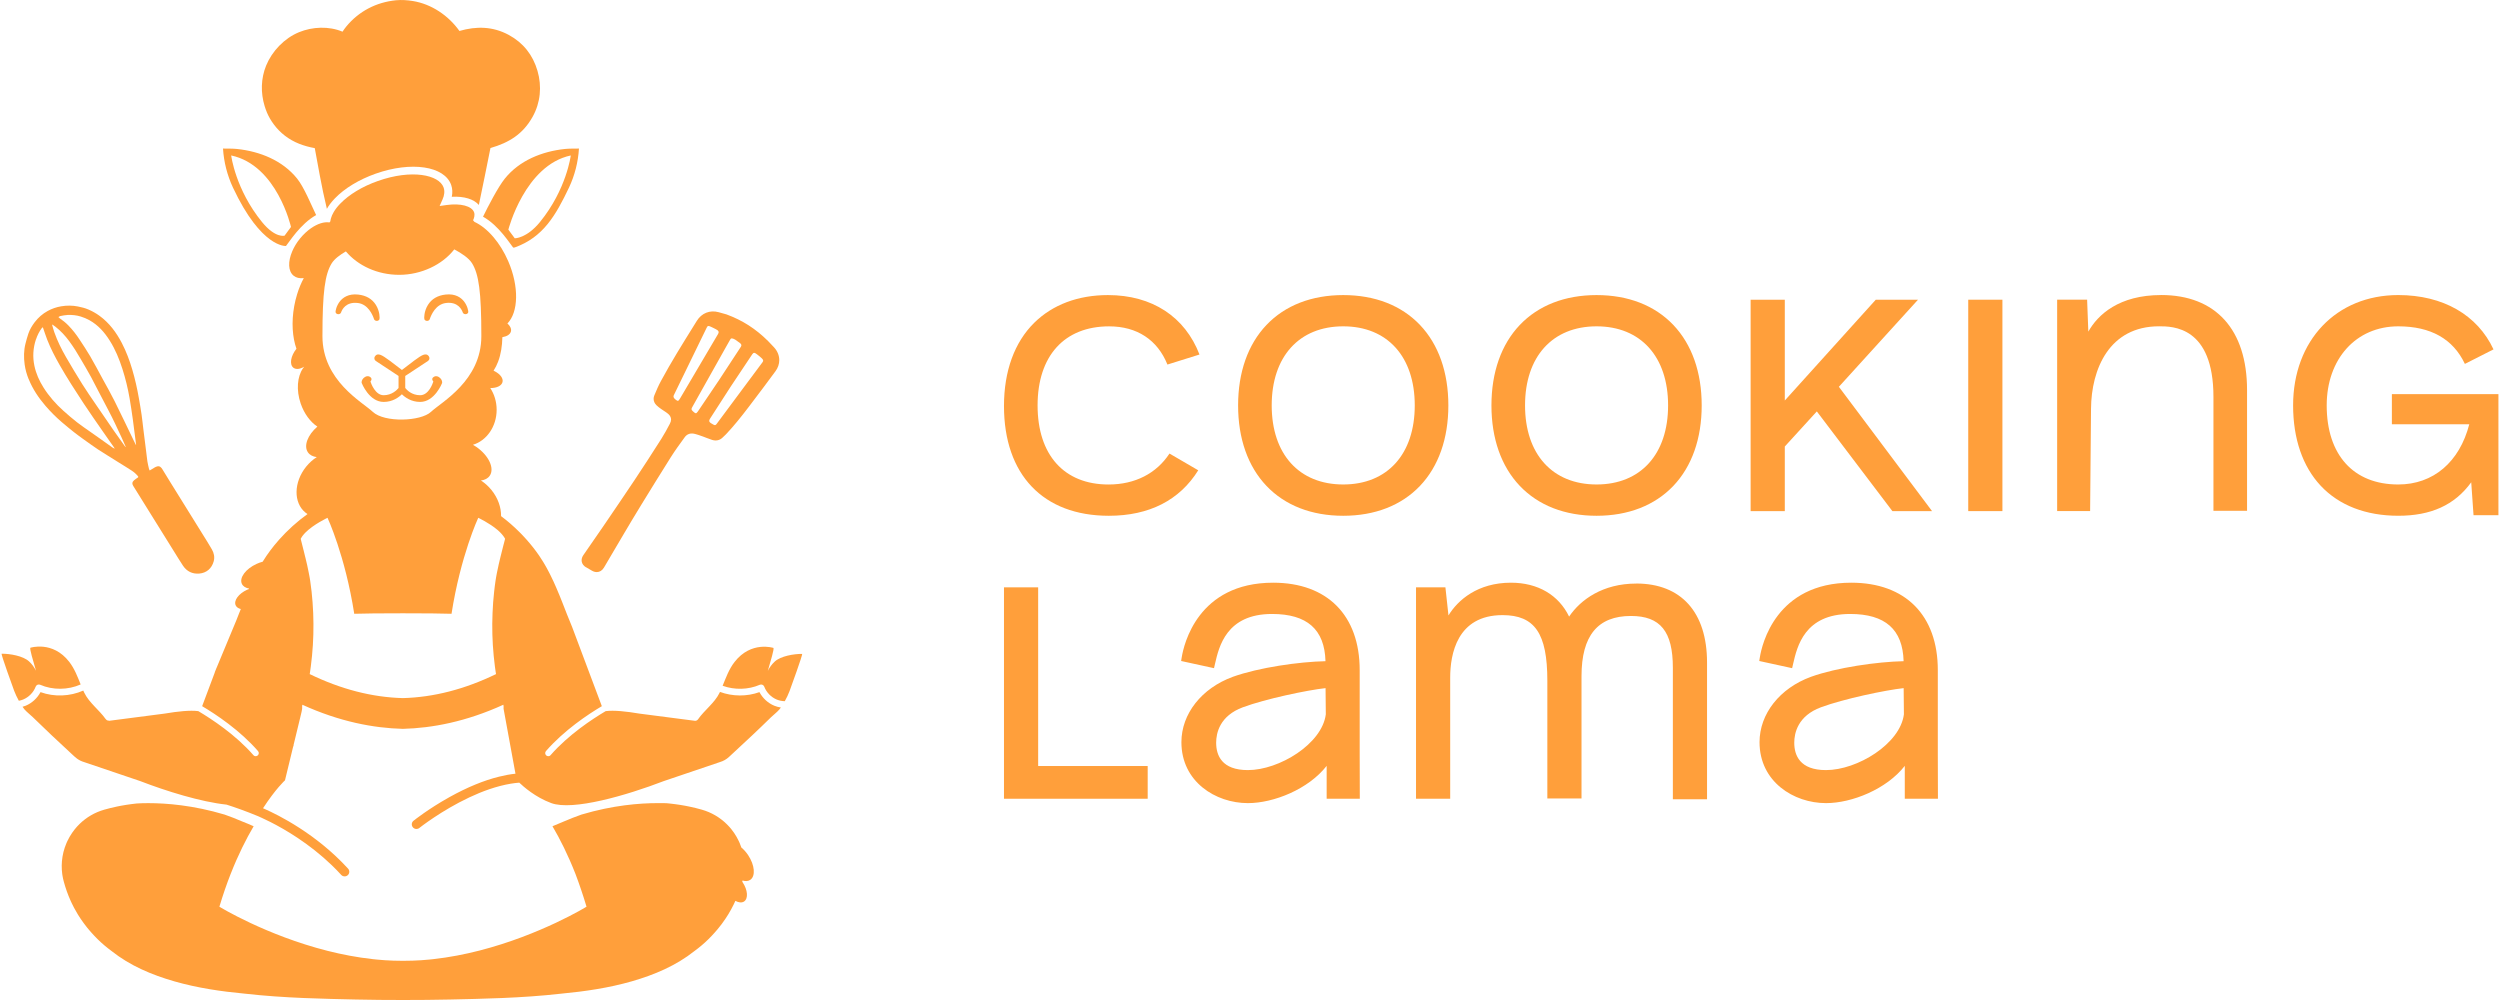 <?xml version="1.0" encoding="UTF-8"?> <svg xmlns="http://www.w3.org/2000/svg" width="1000" height="400" viewBox="0 0 1000 400" fill="none"><path d="M201.931 71.442C199.181 74.862 195.121 82.752 193.211 86.682C199.591 90.222 204.111 97.692 205.271 99.042L205.871 98.992C217.291 94.912 222.291 86.142 227.591 75.052C228.161 73.832 228.681 72.582 229.141 71.302C229.591 70.032 229.991 68.742 230.331 67.422C230.661 66.112 230.931 64.792 231.141 63.452C231.351 62.112 231.501 60.772 231.581 59.422C229.731 59.462 227.781 59.392 225.941 59.592C216.851 60.552 207.781 64.162 201.931 71.442ZM228.311 62.182C228.311 62.182 226.641 75.732 215.981 88.822C210.621 95.392 205.901 95.322 205.901 95.322L203.341 91.852C203.341 91.852 209.951 66.082 228.311 62.182Z" fill="#FF9F3B"></path><path d="M90.463 67.422C90.793 68.742 91.193 70.032 91.653 71.302C92.103 72.582 92.623 73.832 93.193 75.052C104.573 99.282 114.393 98.392 114.393 98.392C115.553 97.042 120.073 89.582 126.453 86.032C124.553 82.102 121.613 74.862 118.853 71.442C113.003 64.162 103.933 60.552 94.843 59.592C93.013 59.392 91.053 59.462 89.203 59.422C89.283 60.772 89.433 62.112 89.643 63.452C89.853 64.792 90.123 66.112 90.463 67.422ZM116.393 90.782L113.833 94.262C113.833 94.262 110.173 95.392 104.813 88.822C94.143 75.732 92.473 62.182 92.473 62.182C110.833 66.082 116.393 90.782 116.393 90.782Z" fill="#FF9F3B"></path><path d="M296.528 338.98C296.338 338.4 296.118 337.83 295.888 337.27C295.768 336.98 295.638 336.7 295.498 336.41C295.228 335.85 294.948 335.3 294.638 334.76C294.028 333.68 293.318 332.65 292.538 331.68C292.098 331.14 291.638 330.6 291.138 330.1C290.968 329.93 290.808 329.77 290.648 329.61C287.958 326.98 284.588 324.96 280.718 323.86C279.048 323.38 277.358 322.97 275.668 322.62C275.318 322.55 274.968 322.47 274.608 322.41C274.408 322.37 274.208 322.33 274.008 322.29C273.708 322.23 273.418 322.18 273.128 322.14C272.798 322.08 272.468 322.02 272.138 321.97C271.918 321.94 271.698 321.9 271.478 321.87C271.028 321.8 270.598 321.74 270.148 321.68C270.078 321.67 269.998 321.66 269.918 321.65C269.508 321.59 269.098 321.54 268.678 321.5C268.428 321.46 268.168 321.44 267.908 321.41C267.778 321.4 267.658 321.39 267.528 321.37C267.168 321.33 266.818 321.3 266.458 321.27C265.508 321.25 264.478 321.23 263.358 321.25H263.008C255.898 321.25 245.158 322.08 232.618 325.82C232.598 325.82 232.578 325.83 232.558 325.84C230.228 326.66 227.928 327.56 225.658 328.54C224.088 329.16 222.528 329.81 220.988 330.49C223.998 335.6 227.168 341.89 230.148 349.48C230.168 349.51 230.168 349.54 230.188 349.57C231.698 353.57 233.188 357.93 234.608 362.67C234.558 362.74 216.158 373.98 191.768 380.23C185.928 381.73 179.748 382.94 173.388 383.65C172.848 383.71 172.308 383.76 171.758 383.82C170.678 383.93 169.588 384.01 168.498 384.09C167.378 384.16 166.238 384.23 165.108 384.26C163.928 384.3 162.748 384.32 161.568 384.32H160.798C159.638 384.32 158.488 384.3 157.338 384.26C156.198 384.22 155.068 384.16 153.948 384.09C152.858 384.02 151.768 383.93 150.688 383.82C150.148 383.77 149.598 383.72 149.058 383.65C142.828 382.96 136.768 381.79 131.028 380.34C106.428 374.11 87.818 362.75 87.758 362.68C89.178 357.94 90.688 353.58 92.258 349.58C92.268 349.56 92.278 349.52 92.298 349.49C95.278 341.9 98.448 335.62 101.458 330.5C99.918 329.81 98.358 329.17 96.788 328.55C94.518 327.57 92.218 326.66 89.888 325.85C89.868 325.85 89.848 325.84 89.828 325.83C77.298 322.09 66.548 321.26 59.438 321.26H59.088C57.498 321.26 56.098 321.31 54.918 321.38C54.878 321.38 54.848 321.38 54.818 321.38C54.728 321.39 54.628 321.4 54.538 321.41C54.288 321.43 54.028 321.46 53.768 321.5C53.358 321.54 52.938 321.59 52.528 321.65C52.458 321.65 52.378 321.67 52.298 321.68C51.858 321.74 51.418 321.8 50.968 321.87C50.748 321.9 50.528 321.94 50.308 321.97C49.978 322.03 49.648 322.08 49.318 322.14C49.018 322.18 48.728 322.24 48.438 322.29C48.238 322.33 48.038 322.36 47.838 322.41C47.488 322.47 47.138 322.55 46.778 322.62C45.088 322.97 43.408 323.39 41.738 323.86C37.868 324.96 34.508 326.97 31.808 329.61C31.138 330.27 30.508 330.96 29.918 331.69C29.528 332.17 29.158 332.67 28.808 333.19C28.448 333.71 28.118 334.23 27.818 334.77C27.508 335.31 27.218 335.86 26.958 336.42C26.818 336.7 26.698 336.99 26.568 337.28C26.328 337.85 26.108 338.44 25.908 339.02C25.708 339.61 25.538 340.21 25.378 340.82C25.228 341.43 25.098 342.04 24.998 342.67C24.898 343.29 24.818 343.92 24.768 344.55C24.678 345.69 24.658 346.84 24.738 348C24.778 348.51 24.828 349.03 24.888 349.55C24.928 349.81 24.968 350.07 25.008 350.33C25.128 351.1 25.308 351.88 25.518 352.65C26.218 355.25 27.108 357.77 28.208 360.21C28.358 360.56 28.528 360.91 28.688 361.25C28.988 361.87 29.288 362.48 29.608 363.09C30.088 364 30.598 364.9 31.148 365.79C31.318 366.07 31.508 366.35 31.688 366.63C31.888 366.94 32.078 367.25 32.288 367.56C32.678 368.15 33.088 368.73 33.518 369.3C33.948 369.88 34.388 370.45 34.838 371.02C35.028 371.25 35.208 371.47 35.398 371.7C35.778 372.15 36.168 372.6 36.558 373.04C36.958 373.49 37.358 373.93 37.778 374.37C38.198 374.82 38.628 375.25 39.068 375.69C40.788 377.39 42.658 378.96 44.638 380.42C52.008 386.27 60.618 389.91 69.738 392.54C78.908 395.17 88.418 396.58 97.968 397.47C113.818 399.27 129.648 399.51 142.368 399.81C148.648 399.95 154.928 400 161.208 400C167.488 400 173.768 399.95 180.048 399.81C192.768 399.51 208.598 399.27 224.438 397.47C233.988 396.57 243.508 395.17 252.678 392.54C261.798 389.91 270.408 386.27 277.778 380.42C279.768 378.96 281.638 377.39 283.358 375.69C283.808 375.25 284.228 374.82 284.648 374.37C285.058 373.93 285.468 373.49 285.868 373.04C286.268 372.6 286.648 372.15 287.028 371.7C287.598 371.02 288.138 370.34 288.658 369.65C289.178 368.96 289.668 368.27 290.138 367.56C290.168 367.51 290.208 367.46 290.238 367.4C290.598 366.87 290.938 366.33 291.278 365.79C291.688 365.12 292.078 364.45 292.448 363.77C292.828 363.09 293.178 362.4 293.508 361.72C293.728 361.26 293.938 360.8 294.148 360.34C295.448 361.05 296.728 361.2 297.638 360.59C299.368 359.43 299.108 355.99 297.048 352.91C296.998 352.84 296.948 352.77 296.898 352.69C296.898 352.67 296.898 352.66 296.908 352.64C296.948 352.49 296.968 352.35 297.008 352.2C298.178 352.56 299.258 352.51 300.088 351.95C302.298 350.48 301.918 346.05 299.258 342.06C298.428 340.82 297.488 339.78 296.498 338.96L296.528 338.98Z" fill="#FF9F3B"></path><path d="M106.701 44.852C107.451 46.622 108.401 48.252 109.511 49.742C112.071 53.202 115.51 55.862 119.67 57.512C121.64 58.292 123.76 58.862 125.85 59.242C125.88 59.242 125.89 59.242 125.91 59.262C126.57 62.882 127.22 66.542 127.92 70.182C128.77 74.662 129.681 79.132 130.751 83.532C131.531 82.152 132.6 80.762 133.92 79.382C137.82 75.332 143.611 71.822 150.251 69.472C164.521 64.432 177.79 66.412 180.47 73.982C180.98 75.442 181.071 77.062 180.711 78.712C185.631 78.442 189.55 79.652 191.54 81.982C193.13 74.392 194.671 66.802 196.181 59.212C203.621 57.062 209.17 53.662 213.04 46.732C216.21 41.062 216.801 34.562 215.001 28.352C213.151 21.992 209.321 17.122 203.491 13.962C197.151 10.542 190.591 10.412 183.771 12.382C179.391 6.232 172.6 1.602 165.1 0.402C162.94 0.052 160.6 -0.108 158.42 0.102C150.55 0.882 143.551 4.472 138.491 10.632C137.961 11.302 137.461 11.962 137.011 12.672C131.571 10.392 124.991 10.662 119.581 12.892C113.741 15.302 108.821 20.442 106.441 26.262C104.341 31.402 104.24 37.162 105.85 42.422C106.1 43.242 106.38 44.052 106.72 44.852H106.701Z" fill="#FF9F3B"></path><path d="M11.499 151.699C13.089 155.659 15.449 159.139 18.209 162.359C20.199 164.669 22.349 166.819 24.659 168.809C26.249 170.179 27.879 171.509 29.529 172.819C30.689 173.739 31.889 174.609 33.089 175.479C34.239 176.319 35.409 177.149 36.579 177.969C37.449 178.579 38.319 179.199 39.209 179.779C40.419 180.569 41.649 181.329 42.869 182.099C44.459 183.099 46.049 184.089 47.639 185.079C49.329 186.129 51.029 187.159 52.689 188.249C53.639 188.869 54.479 189.619 55.199 190.499C55.319 190.649 55.349 190.759 55.299 190.849C55.269 190.919 55.199 190.979 55.089 191.059C54.579 191.389 54.059 191.719 53.609 192.119C52.849 192.779 52.759 193.519 53.289 194.359C55.329 197.639 57.369 200.919 59.409 204.199C62.749 209.559 66.079 214.919 69.419 220.279C70.669 222.289 71.889 224.309 73.199 226.279C74.729 228.569 76.949 229.649 79.679 229.429C82.589 229.199 84.709 227.389 85.489 224.509C85.939 222.839 85.599 221.229 84.759 219.769C83.529 217.629 82.209 215.549 80.909 213.459C76.619 206.549 72.329 199.649 68.039 192.739C67.009 191.079 66.009 189.399 64.969 187.729C64.499 186.969 63.919 186.299 62.879 186.559C62.519 186.649 62.169 186.819 61.839 187.009C61.189 187.379 60.559 187.779 59.869 188.199C59.859 188.179 59.849 188.159 59.839 188.129C59.749 187.939 59.649 187.769 59.609 187.589C59.379 186.569 59.099 185.549 58.949 184.509C58.679 182.639 58.489 180.759 58.249 178.889C57.949 176.449 57.629 174.009 57.329 171.569C57.089 169.659 56.909 167.739 56.629 165.839C56.309 163.649 55.939 161.459 55.549 159.279C54.879 155.439 54.029 151.649 52.929 147.909C51.849 144.229 50.519 140.639 48.739 137.219C46.509 132.949 43.709 129.149 39.759 126.289C38.379 125.289 36.899 124.469 35.329 123.789C33.989 123.209 32.579 122.879 31.159 122.589C28.949 122.149 26.729 122.149 24.499 122.519C22.589 122.839 20.789 123.449 19.089 124.379C17.009 125.519 15.269 127.049 13.839 128.939C12.789 130.319 11.909 131.809 11.349 133.449C10.909 134.759 10.539 136.099 10.199 137.439C9.489 140.199 9.479 142.999 9.859 145.799C10.139 147.829 10.699 149.789 11.469 151.689L11.499 151.699ZM24.049 126.439C25.059 126.249 26.069 126.019 27.079 125.979C28.849 125.919 30.609 126.079 32.319 126.619C33.519 126.999 34.679 127.469 35.779 128.089C39.269 130.039 41.809 132.919 43.899 136.249C46.119 139.759 47.679 143.569 48.949 147.519C50.189 151.389 51.149 155.329 51.839 159.329C52.329 162.169 52.749 165.029 53.149 167.889C53.569 170.909 53.929 173.949 54.319 176.969C54.359 177.279 54.399 177.579 54.439 177.889C54.399 177.899 54.359 177.909 54.329 177.929C54.099 177.469 53.869 177.019 53.649 176.559C51.049 171.189 48.499 165.789 45.839 160.449C44.359 157.469 42.699 154.579 41.109 151.659C39.449 148.599 37.829 145.519 36.079 142.509C34.779 140.269 33.319 138.119 31.909 135.949C30.569 133.889 29.079 131.949 27.359 130.189C26.309 129.109 25.149 128.179 23.909 127.329C23.709 127.189 23.549 126.999 23.369 126.839C23.589 126.709 23.799 126.499 24.039 126.459L24.049 126.439ZM22.189 130.699C24.289 132.359 26.099 134.309 27.689 136.469C29.359 138.749 30.869 141.129 32.269 143.579C33.629 145.959 35.079 148.299 36.369 150.719C38.739 155.169 40.989 159.679 43.369 164.129C45.279 167.719 46.959 171.419 48.679 175.099C49.219 176.259 49.729 177.439 50.239 178.609C50.269 178.669 50.279 178.739 50.239 178.839C50.179 178.769 50.109 178.709 50.049 178.629C48.519 176.489 46.979 174.359 45.479 172.199C43.089 168.749 40.719 165.289 38.369 161.829C36.559 159.159 34.699 156.519 32.989 153.779C30.739 150.189 28.549 146.549 26.429 142.879C24.589 139.699 22.969 136.409 21.739 132.929C21.419 132.019 21.179 131.089 20.909 130.169C20.889 130.089 20.899 129.999 20.889 129.779C21.389 130.129 21.799 130.389 22.179 130.699H22.189ZM14.379 135.809C14.939 134.119 15.729 132.529 16.819 131.099C16.879 131.029 16.969 130.979 17.049 130.919C17.109 130.999 17.199 131.079 17.229 131.169C17.789 132.749 18.289 134.349 18.899 135.909C20.279 139.429 22.019 142.769 23.889 146.049C26.849 151.259 30.119 156.269 33.389 161.269C35.859 165.039 38.469 168.719 41.029 172.429C42.569 174.659 44.129 176.859 45.679 179.079C45.739 179.159 45.779 179.259 45.829 179.349C45.799 179.379 45.769 179.409 45.749 179.439C45.469 179.279 45.179 179.139 44.919 178.959C43.359 177.859 41.809 176.739 40.249 175.629C38.799 174.599 37.349 173.589 35.899 172.569C34.219 171.379 32.489 170.229 30.869 168.959C28.999 167.489 27.179 165.949 25.409 164.359C22.329 161.589 19.599 158.509 17.389 154.989C15.699 152.309 14.419 149.449 13.759 146.319C13.009 142.749 13.229 139.239 14.359 135.799L14.379 135.809Z" fill="#FF9F3B"></path><path d="M234.448 226.912C235.228 227.382 236.028 227.832 236.808 228.292C237.448 228.662 238.098 228.832 238.718 228.832C239.848 228.832 240.888 228.212 241.578 227.042L244.648 221.822C246.308 219.002 247.978 216.172 249.638 213.362C251.618 210.012 253.668 206.552 255.768 203.142L256.478 201.972C260.338 195.702 264.308 189.242 268.298 182.922C270.038 180.172 271.978 177.502 273.888 174.892C274.758 173.682 276.058 173.192 277.538 173.472C277.758 173.512 277.988 173.572 278.208 173.632C278.968 173.832 279.728 174.092 280.468 174.362L281.218 174.622C281.718 174.792 282.218 174.992 282.708 175.192C283.408 175.462 284.148 175.742 284.898 175.982C286.498 176.452 287.938 176.122 289.068 174.992C289.248 174.822 289.438 174.652 289.618 174.462C289.888 174.212 290.168 173.952 290.428 173.682C293.528 170.402 296.318 166.932 299.518 162.732C303.468 157.572 307.288 152.422 310.168 148.522C311.198 147.142 311.708 145.592 311.708 144.062C311.708 142.242 311.008 140.442 309.598 138.912C308.818 138.072 308.058 137.252 307.258 136.452C302.278 131.502 296.978 128.102 290.568 125.752L289.928 125.572C289.258 125.392 288.348 125.112 287.428 124.872C283.968 123.922 280.638 125.252 278.738 128.332L277.458 130.392C273.028 137.512 268.438 144.862 264.388 152.392C263.378 154.242 262.548 156.182 261.728 158.172C261.528 158.632 261.448 159.082 261.448 159.542C261.448 160.432 261.808 161.292 262.508 162.022C263.088 162.602 263.748 163.092 264.408 163.562C264.778 163.832 265.158 164.082 265.538 164.322C266.128 164.702 266.688 165.062 267.178 165.482C267.738 165.942 268.088 166.432 268.268 166.962C268.358 167.232 268.428 167.502 268.428 167.782C268.428 168.312 268.268 168.892 267.948 169.492C266.878 171.502 265.778 173.582 264.548 175.512C260.448 181.952 257.068 187.152 253.928 191.872C250.248 197.402 246.438 202.982 242.758 208.392L240.968 211.012C239.388 213.332 237.788 215.632 236.188 217.932C235.238 219.312 234.288 220.682 233.338 222.062C232.878 222.732 232.648 223.432 232.648 224.102C232.648 224.322 232.658 224.532 232.708 224.742C232.908 225.632 233.498 226.382 234.418 226.932L234.448 226.912ZM302.878 141.792C303.498 142.272 304.118 142.762 304.688 143.292C305.378 143.962 305.428 144.332 304.998 144.902C302.398 148.402 299.788 151.902 297.188 155.392C293.678 160.122 290.168 164.842 286.668 169.552C286.368 169.932 286.088 170.282 285.408 169.872C283.558 168.902 283.338 168.522 284.118 167.302C286.828 163.052 289.548 158.812 292.308 154.602C295.138 150.292 298.038 146.022 300.888 141.732C301.418 140.942 301.808 140.942 302.868 141.782L302.878 141.792ZM290.448 138.702C290.988 137.732 291.528 136.772 292.088 135.812C292.418 135.222 292.828 135.182 294.048 135.832C294.458 136.112 295.228 136.632 295.968 137.202C296.608 137.692 296.708 138.172 296.348 138.712C293.458 143.142 290.568 147.592 287.638 152.002C284.838 156.212 281.988 160.372 279.168 164.562C279.128 164.602 279.108 164.652 279.068 164.682C278.448 165.532 278.278 165.522 277.188 164.542C276.558 163.972 276.458 163.642 276.808 163.012C277.728 161.362 278.658 159.732 279.568 158.082C283.198 151.612 286.818 145.152 290.458 138.682L290.448 138.702ZM269.498 158.132C271.638 153.732 273.788 149.322 275.928 144.932C278.178 140.302 280.438 135.672 282.688 131.052C283.098 130.242 283.308 130.212 284.438 130.742C284.738 130.882 285.038 131.022 285.338 131.172C285.678 131.362 286.028 131.522 286.368 131.692C287.438 132.232 287.698 132.792 287.258 133.542C285.218 137.002 283.168 140.462 281.138 143.922C278.108 149.042 275.088 154.172 272.078 159.292C271.938 159.512 271.798 159.732 271.648 159.942C271.258 160.492 271.078 160.482 270.318 159.902C270.218 159.832 270.118 159.742 270.038 159.672C269.432 159.166 269.255 158.652 269.508 158.132H269.498Z" fill="#FF9F3B"></path><path d="M309.887 264.64C308.747 265.69 307.817 266.96 307.127 268.35C308.317 264.26 309.687 259.66 309.387 259.17C309.387 259.17 300.477 256.25 293.837 264.77C291.547 267.71 290.417 271.02 289.047 274.31C293.817 276.03 299.287 275.92 303.927 273.91C304.257 273.76 304.637 273.76 304.977 273.91C305.317 274.05 305.577 274.33 305.707 274.67C306.567 276.97 308.457 278.9 310.717 279.83C311.737 280.24 312.817 280.45 313.917 280.48C314.687 279.11 315.367 277.66 315.817 276.44C316.277 275.21 321.237 261.57 320.847 261.56C317.577 261.53 312.267 262.42 309.867 264.65L309.887 264.64Z" fill="#FF9F3B"></path><path d="M303.778 276.852C298.748 278.672 293.008 278.622 287.978 276.762C287.918 276.902 287.868 277.032 287.798 277.172C285.788 281.252 281.758 284.052 279.208 287.732C278.918 288.152 278.408 288.382 277.898 288.312L255.778 285.442C250.468 284.552 245.588 284.022 242.268 284.452C236.908 287.632 227.368 293.892 220.238 302.052C220.098 302.232 219.898 302.362 219.698 302.422C219.568 302.452 219.438 302.482 219.308 302.482C219.028 302.482 218.728 302.372 218.498 302.172C217.988 301.722 217.938 300.952 218.388 300.432C225.688 292.062 235.198 285.752 240.738 282.472L228.888 250.892C228.178 249.192 227.488 247.472 226.798 245.752C226.128 244.032 225.458 242.302 224.778 240.582C224.478 239.832 224.158 239.062 223.858 238.292C223.548 237.542 223.228 236.782 222.908 236.032L222.428 234.902C222.098 234.142 221.768 233.402 221.428 232.652C221.008 231.762 220.588 230.882 220.148 229.992C220.008 229.712 219.858 229.412 219.708 229.122C219.398 228.532 219.098 227.962 218.788 227.382C218.638 227.102 218.478 226.812 218.308 226.522C217.988 225.952 217.648 225.382 217.308 224.812C216.788 223.972 216.258 223.142 215.698 222.312C214.198 220.122 212.498 217.952 210.638 215.862C210.168 215.342 209.698 214.822 209.218 214.312C208.968 214.052 208.738 213.792 208.488 213.542L207.738 212.792C205.468 210.512 202.998 208.372 200.428 206.452C200.488 203.012 199.208 199.232 196.598 196.012C195.348 194.462 193.898 193.182 192.368 192.202C193.888 192.012 195.138 191.392 195.888 190.302C197.918 187.372 195.518 182.202 190.518 178.752C190.078 178.442 189.628 178.172 189.178 177.912C194.628 176.282 198.658 170.632 198.658 163.912C198.658 160.652 197.698 157.632 196.108 155.222C198.628 155.252 200.628 154.352 201.008 152.812C201.358 151.342 200.118 149.702 198.028 148.582C197.838 148.482 197.638 148.362 197.428 148.272C198.158 147.152 198.758 145.942 199.238 144.682C200.368 141.712 200.868 138.372 200.948 134.872C200.988 134.862 201.028 134.852 201.058 134.842C202.798 134.562 204.088 133.752 204.378 132.552C204.628 131.512 204.068 130.362 202.968 129.392C207.378 124.892 207.688 114.662 203.298 104.492C201.698 100.792 199.678 97.552 197.438 94.912C195.038 92.072 192.378 89.942 189.768 88.742C189.588 88.532 189.408 88.312 189.218 88.102C189.318 87.892 189.408 87.702 189.488 87.502C189.608 87.212 189.688 86.912 189.728 86.622C189.838 86.032 189.818 85.452 189.628 84.912C188.738 82.412 184.218 81.212 178.608 82.012L175.848 82.402L176.988 79.842C177.798 78.052 177.938 76.432 177.438 75.002C175.638 69.892 164.648 67.622 151.168 72.392C144.978 74.562 139.608 77.812 136.048 81.512C134.968 82.622 134.108 83.752 133.468 84.852C132.958 85.722 132.578 86.582 132.358 87.402C132.308 87.542 132.288 87.682 132.258 87.822C132.208 88.072 132.158 88.312 132.128 88.552C132.028 88.702 131.908 88.832 131.798 88.972C129.688 88.622 127.028 89.472 124.428 91.272C122.878 92.352 121.348 93.762 119.968 95.462C118.638 97.092 117.628 98.812 116.908 100.492C115.128 104.602 115.208 108.482 117.458 110.292C117.968 110.702 118.558 110.982 119.208 111.142C119.908 111.312 120.698 111.342 121.518 111.242C120.468 113.172 119.568 115.332 118.858 117.662C118.388 119.202 117.978 120.792 117.688 122.452C116.528 128.852 116.958 134.912 118.578 139.502C116.278 142.382 115.708 145.752 117.328 147.062C118.228 147.782 119.608 147.722 121.048 147.022C121.268 146.922 121.468 146.822 121.678 146.692C121.508 146.902 121.338 147.122 121.178 147.352C118.918 150.622 118.428 156.002 120.268 161.392C121.678 165.512 124.148 168.792 126.948 170.642C123.068 173.992 121.378 178.352 123.178 180.942C123.928 182.032 125.178 182.652 126.708 182.842C125.168 183.822 123.728 185.102 122.468 186.652C117.448 192.872 117.318 201.112 122.198 205.052C122.458 205.262 122.718 205.452 122.998 205.632C118.878 208.572 115.008 212.092 111.648 215.862C110.948 216.652 110.278 217.442 109.628 218.242C108.548 219.592 107.538 220.942 106.598 222.312C106.058 223.092 105.558 223.882 105.058 224.692C104.268 224.892 103.468 225.172 102.668 225.542C98.298 227.522 95.638 231.092 96.738 233.512C97.198 234.522 98.238 235.172 99.638 235.432C99.608 235.502 99.578 235.562 99.558 235.622C99.308 235.702 99.068 235.802 98.818 235.912C95.448 237.452 93.408 240.232 94.268 242.132C94.608 242.882 95.358 243.372 96.328 243.612L95.608 245.402C95.248 246.322 94.888 247.242 94.528 248.152C94.148 249.072 93.788 249.982 93.388 250.892L86.648 267.092C86.648 267.092 86.648 267.082 86.638 267.072L86.398 267.692L85.908 268.892C85.908 268.892 85.918 268.922 85.928 268.952L80.858 282.472C86.398 285.752 95.908 292.062 103.208 300.432C103.668 300.952 103.608 301.722 103.098 302.172C102.858 302.372 102.568 302.482 102.278 302.482C102.158 302.482 102.028 302.452 101.898 302.422C101.698 302.362 101.498 302.232 101.358 302.052C94.228 293.892 84.678 287.632 79.328 284.452C76.018 284.022 71.128 284.552 65.818 285.442L43.698 288.312C43.698 288.312 43.628 288.312 43.588 288.312L43.628 288.262C43.268 288.302 42.918 288.202 42.638 288.002C42.548 287.922 42.458 287.832 42.388 287.732L42.178 287.512C39.618 283.922 35.688 281.142 33.718 277.112C33.578 276.822 33.438 276.532 33.308 276.232C27.998 278.592 21.678 278.842 16.208 276.852C14.928 279.262 12.788 281.252 10.258 282.292C9.858 282.462 9.428 282.602 9.008 282.712C9.218 283.012 9.418 283.292 9.638 283.552C9.678 283.622 9.738 283.692 9.788 283.752C10.728 284.842 12.078 285.842 13.108 286.852C18.118 291.772 23.258 296.572 28.418 301.342C28.778 301.672 29.148 302.012 29.498 302.342C29.648 302.462 29.778 302.602 29.918 302.722C30.188 302.982 30.478 303.212 30.788 303.432C31.638 304.062 32.608 304.532 33.628 304.832L56.048 312.422C66.548 316.472 80.368 320.772 90.618 321.852C94.098 322.952 98.408 324.482 103.218 326.472C103.218 326.472 105.898 327.652 108.158 328.802C114.118 331.812 123.738 337.462 132.678 346.052C133.968 347.292 135.248 348.592 136.488 349.962C136.858 350.362 137.358 350.552 137.858 350.552C138.298 350.552 138.758 350.392 139.118 350.062C139.868 349.382 139.918 348.202 139.228 347.452C126.468 333.512 111.348 326.002 105.808 323.562C105.598 323.462 105.398 323.372 105.208 323.302C110.278 315.492 113.998 312.122 113.998 312.122L117.258 298.662C117.408 298.382 117.478 298.222 117.478 298.222C117.448 298.202 117.418 298.182 117.388 298.162L120.028 287.262L120.638 284.702L120.858 283.502C120.838 282.812 120.848 282.232 120.938 281.892C135.828 288.682 149.438 291.242 161.148 291.542C172.838 291.242 186.458 288.682 201.348 281.892C201.448 282.232 201.458 282.812 201.428 283.502L201.648 284.702L202.158 287.482L206.188 309.482C204.068 309.702 201.868 310.102 199.608 310.672C193.518 312.172 186.918 314.892 179.888 318.792C179.768 318.862 179.648 318.932 179.538 318.992C171.298 323.602 165.658 328.102 165.418 328.292C164.608 328.922 164.478 330.092 165.128 330.892C165.498 331.352 166.028 331.592 166.578 331.592C166.978 331.592 167.398 331.462 167.738 331.182C167.878 331.072 176.518 324.232 187.718 318.962C192.898 316.512 198.648 314.422 204.328 313.472C205.468 313.292 206.588 313.142 207.708 313.062C209.308 314.582 214.068 318.862 220.488 321.232C229.098 324.422 250.648 318.152 265.548 312.422L287.968 304.832C289.318 304.432 290.568 303.742 291.598 302.772C291.738 302.652 291.878 302.522 292.008 302.392C292.368 302.062 292.738 301.732 293.088 301.392C298.258 296.622 303.398 291.832 308.408 286.902C309.438 285.902 310.788 284.902 311.728 283.802C311.778 283.742 311.828 283.682 311.888 283.612C312.038 283.422 312.188 283.212 312.338 283.002C311.438 282.872 310.558 282.632 309.718 282.292C307.198 281.252 305.048 279.262 303.778 276.852ZM132.698 105.302C133.788 103.552 136.038 101.902 138.348 100.562C143.158 106.242 150.928 109.932 159.698 109.932C168.468 109.932 176.968 105.882 181.708 99.752C184.478 101.212 187.508 103.182 188.818 105.302C191.508 109.652 192.538 116.672 192.538 134.482C192.538 152.292 176.598 160.792 172.408 164.732C168.288 168.602 153.768 169.112 149.108 164.732C144.918 160.792 128.978 152.292 128.978 134.482C128.978 116.672 130.008 109.652 132.698 105.302ZM201.458 217.732C201.288 218.452 201.098 219.192 200.908 219.922C200.908 219.922 200.898 219.922 200.898 219.932C200.888 219.982 200.878 220.022 200.868 220.072C200.658 220.902 200.448 221.752 200.238 222.592C200.188 222.812 200.138 223.022 200.078 223.242C199.858 224.182 199.628 225.132 199.408 226.082C199.398 226.122 199.388 226.172 199.388 226.232C199.188 227.102 199.008 227.972 198.828 228.842C198.788 229.082 198.738 229.322 198.688 229.552C198.598 230.032 198.508 230.492 198.428 230.972C198.348 231.442 198.268 231.912 198.198 232.392C198.088 233.102 197.998 233.802 197.908 234.512C197.818 235.222 197.738 235.932 197.658 236.642C197.508 238.052 197.368 239.492 197.258 240.922C197.158 242.332 197.078 243.762 197.018 245.192C196.948 246.612 196.918 248.042 196.908 249.472C196.898 250.902 196.918 252.332 196.948 253.752C196.998 255.182 197.058 256.612 197.138 258.032C197.228 259.462 197.338 260.892 197.478 262.312C197.618 263.732 197.778 265.152 197.958 266.572C198.038 267.242 198.148 267.902 198.238 268.582C198.288 268.932 198.348 269.292 198.408 269.642C185.878 275.712 173.418 278.922 161.148 279.242C148.868 278.922 136.398 275.712 123.888 269.642C123.948 269.292 123.998 268.932 124.048 268.582C124.148 267.902 124.238 267.242 124.328 266.572C124.508 265.152 124.668 263.732 124.808 262.312C124.958 260.892 125.058 259.462 125.148 258.032C125.238 256.612 125.298 255.182 125.338 253.752C125.378 252.332 125.378 250.902 125.378 249.472C125.378 248.042 125.328 246.612 125.278 245.192C125.218 243.762 125.138 242.332 125.028 240.922C124.928 239.492 124.788 238.052 124.638 236.642C124.478 235.222 124.298 233.802 124.088 232.392C124.018 231.912 123.938 231.442 123.858 230.972C123.768 230.492 123.678 230.032 123.588 229.552C123.548 229.322 123.498 229.082 123.448 228.842C123.278 227.972 123.098 227.102 122.908 226.232C122.898 226.172 122.888 226.122 122.878 226.082C122.668 225.132 122.428 224.182 122.208 223.242C122.158 223.022 122.098 222.812 122.038 222.592C121.848 221.752 121.628 220.902 121.428 220.072C121.408 220.022 121.398 219.982 121.378 219.932C121.378 219.922 121.378 219.922 121.378 219.922C121.018 218.452 120.638 216.992 120.278 215.522C120.328 215.422 120.378 215.312 120.458 215.212C120.738 214.692 121.118 214.182 121.568 213.672C121.738 213.472 121.928 213.282 122.108 213.082C125.428 209.722 131.008 207.122 131.008 207.122C131.008 207.122 138.058 222.192 141.698 245.512C147.718 245.252 174.578 245.252 180.608 245.512C184.258 222.192 191.298 207.122 191.298 207.122C191.298 207.122 195.668 209.152 198.978 211.952C199.248 212.192 199.538 212.442 199.808 212.702C199.928 212.822 200.068 212.942 200.188 213.082C200.388 213.282 200.568 213.472 200.738 213.672C200.968 213.932 201.168 214.182 201.358 214.442C201.548 214.692 201.708 214.942 201.868 215.212C201.918 215.312 201.968 215.422 202.038 215.522C201.848 216.252 201.668 216.992 201.468 217.732H201.458Z" fill="#FF9F3B"></path><path d="M143.158 121.197C147.218 121.707 149.028 125.887 149.618 127.657C149.758 128.067 150.188 128.347 150.708 128.357C151.208 128.357 151.638 128.087 151.788 127.677C151.918 127.307 151.968 124.537 150.348 121.957C148.848 119.567 146.468 118.177 143.268 117.827C139.368 117.397 137.148 119.057 135.978 120.517C134.588 122.247 134.088 124.497 134.258 124.987C134.398 125.407 134.838 125.677 135.348 125.677C135.858 125.677 136.298 125.387 136.428 124.977C136.778 123.937 138.298 120.597 143.168 121.207L143.158 121.197Z" fill="#FF9F3B"></path><path d="M170.82 128.359C171.33 128.359 171.76 128.079 171.9 127.659C172.49 125.889 174.3 121.719 178.36 121.199C183.23 120.579 184.75 123.929 185.1 124.969C185.24 125.379 185.68 125.669 186.19 125.669C186.7 125.669 187.14 125.389 187.28 124.979C187.44 124.499 186.95 122.249 185.56 120.509C184.39 119.049 182.17 117.389 178.27 117.819C175.06 118.169 172.68 119.559 171.18 121.959C169.57 124.539 169.61 127.309 169.75 127.679C169.89 128.089 170.33 128.359 170.84 128.359H170.82Z" fill="#FF9F3B"></path><path d="M149.987 142.52L149.967 142.55C149.667 143 149.677 143.58 149.967 144.03C150.067 144.18 150.197 144.3 150.347 144.4L159.417 150.38C159.417 150.38 159.417 150.4 159.417 150.42V155.2C158.807 155.95 156.787 158.09 153.457 158.09C150.127 158.09 148.437 153.43 148.177 152.6C148.307 152.45 148.417 152.31 148.487 152.16C148.687 151.73 148.627 151.32 148.327 151.01C147.707 150.38 146.847 150.29 146.027 150.77C145.157 151.27 144.577 152.23 144.637 152.97C144.637 153.03 144.637 153.1 144.667 153.17C144.707 153.29 147.647 160.77 153.457 160.77C157.067 160.77 159.527 158.92 160.757 157.7C161.987 158.92 164.457 160.77 168.057 160.77C173.887 160.77 176.837 153.24 176.857 153.17C176.867 153.12 176.857 153.07 176.857 153.01C176.947 152.27 176.357 151.28 175.477 150.77C174.657 150.29 173.797 150.39 173.177 151.01C172.877 151.32 172.817 151.74 173.017 152.16C173.087 152.31 173.207 152.46 173.337 152.61C173.067 153.48 171.447 158.09 168.057 158.09C164.667 158.09 162.697 155.96 162.097 155.2V150.42C162.097 150.42 162.097 150.4 162.097 150.38L171.167 144.4C171.317 144.3 171.447 144.18 171.547 144.03C171.847 143.58 171.847 143 171.547 142.55C171.257 142.11 170.907 141.86 170.477 141.79C169.157 141.55 167.217 143.05 162.977 146.3C162.307 146.81 161.557 147.38 160.767 147.99C159.977 147.39 159.227 146.82 158.557 146.3C154.317 143.06 152.387 141.58 151.057 141.79C150.627 141.86 150.287 142.1 150.007 142.52H149.987Z" fill="#FF9F3B"></path><path d="M443.534 206.311C459.694 206.311 471.844 200.081 479.294 188.121L467.794 181.421C462.614 189.331 454.074 193.801 443.414 193.801C425.644 193.801 415.034 181.981 415.034 162.171C415.034 142.361 425.734 130.541 443.644 130.541C454.864 130.541 463.024 136.001 466.974 145.821L479.794 141.811C473.994 126.731 460.884 118.031 443.184 118.031C431.254 118.031 421.054 121.861 413.694 129.111C405.784 136.921 401.594 148.431 401.594 162.401C401.594 189.891 417.274 206.311 443.534 206.311Z" fill="#FF9F3B"></path><path d="M537.292 206.311C549.942 206.311 560.562 202.171 568.002 194.351C575.422 186.551 579.342 175.421 579.342 162.171C579.342 148.921 575.422 137.791 568.002 129.991C560.562 122.161 549.942 118.031 537.292 118.031C524.642 118.031 514.022 122.171 506.582 129.991C499.162 137.791 495.242 148.921 495.242 162.171C495.242 175.421 499.162 186.551 506.582 194.351C514.022 202.181 524.642 206.311 537.292 206.311ZM537.292 130.531C554.942 130.531 565.902 142.651 565.902 162.161C565.902 181.671 554.942 193.791 537.292 193.791C519.642 193.791 508.682 181.671 508.682 162.161C508.682 142.651 519.642 130.531 537.292 130.531Z" fill="#FF9F3B"></path><path d="M638.628 206.311C651.278 206.311 661.898 202.171 669.338 194.351C676.758 186.551 680.678 175.421 680.678 162.171C680.678 148.921 676.758 137.791 669.338 129.991C661.898 122.161 651.278 118.031 638.628 118.031C625.978 118.031 615.358 122.171 607.918 129.991C600.498 137.791 596.578 148.921 596.578 162.171C596.578 175.421 600.498 186.551 607.918 194.351C615.358 202.181 625.978 206.311 638.628 206.311ZM638.628 130.531C656.278 130.531 667.238 142.651 667.238 162.161C667.238 181.671 656.278 193.791 638.628 193.791C620.978 193.791 610.018 181.671 610.018 162.161C610.018 142.651 620.978 130.531 638.628 130.531Z" fill="#FF9F3B"></path><path d="M713.92 178.603L726.73 164.563L756.96 204.453H772.82L735.55 154.713L767.2 119.883H750.31L713.92 160.203V119.883H700.25V204.453H713.92V178.603Z" fill="#FF9F3B"></path><path d="M800.967 119.883H787.297V204.443H800.967V119.883Z" fill="#FF9F3B"></path><path d="M864.449 118.018C847.609 118.018 839.119 125.868 835.329 132.658L834.849 119.878H822.859V204.438H836.049L836.409 163.558C836.519 147.588 843.729 130.518 863.629 130.518C869.009 130.518 885.379 130.518 885.379 158.778V204.318H898.819V155.988C898.819 131.848 886.289 118.008 864.439 118.008L864.449 118.018Z" fill="#FF9F3B"></path><path d="M956.752 157.653V169.693H987.712C983.812 184.833 973.302 193.793 959.292 193.793C941.382 193.793 930.682 181.973 930.682 162.163C930.682 143.543 942.442 130.533 959.292 130.533C972.312 130.533 981.252 135.583 985.952 145.563L997.402 139.753C990.982 126.003 977.252 118.023 959.292 118.023C934.532 118.023 917.242 136.173 917.242 162.163C917.242 175.473 921.052 186.573 928.272 194.293C935.622 202.153 946.352 206.303 959.302 206.303C972.252 206.303 981.802 202.133 988.492 192.913L989.412 206.073H999.372V157.653H956.762H956.752Z" fill="#FF9F3B"></path><path d="M415.264 234.938H401.594V319.497H459.074V306.407H415.264V234.938Z" fill="#FF9F3B"></path><path d="M543.873 268.038C543.873 246.148 530.933 233.078 509.263 233.078C479.053 233.078 473.503 257.918 472.693 262.898L472.453 264.398L485.603 267.268L485.993 265.568C487.593 258.588 490.573 245.588 508.803 245.588C522.843 245.588 529.843 251.768 530.193 264.478C519.663 264.698 503.513 266.998 493.143 270.718C480.643 275.288 472.563 285.548 472.563 296.868C472.563 312.708 486.263 321.248 499.153 321.248C509.513 321.248 523.393 315.658 530.663 306.348V319.498H543.923C543.923 319.498 543.873 306.558 543.873 301.388V268.038ZM499.153 308.038C488.663 308.038 486.463 302.088 486.463 297.088C486.463 293.268 487.853 286.348 497.153 282.908C506.243 279.538 522.873 276.058 530.223 275.248L530.323 285.728C528.833 297.548 511.693 308.038 499.153 308.038Z" fill="#FF9F3B"></path><path d="M775.123 268.038C775.123 246.148 762.183 233.078 740.513 233.078C710.303 233.078 704.753 257.918 703.943 262.898L703.703 264.398L716.853 267.268L717.243 265.568C718.843 258.588 721.823 245.588 740.053 245.588C754.093 245.588 761.093 251.768 761.443 264.478C750.913 264.698 734.763 266.998 724.393 270.718C711.893 275.288 703.813 285.548 703.813 296.868C703.813 312.708 717.513 321.248 730.403 321.248C740.763 321.248 754.643 315.658 761.913 306.348V319.498H775.173C775.173 319.498 775.123 306.558 775.123 301.388V268.038ZM730.393 308.038C719.903 308.038 717.703 302.088 717.703 297.088C717.703 293.268 719.093 286.348 728.393 282.908C737.483 279.538 754.113 276.058 761.463 275.248L761.563 285.728C760.073 297.548 742.933 308.038 730.393 308.038Z" fill="#FF9F3B"></path><path d="M654.476 233.428C641.176 233.428 632.236 239.818 627.646 246.638C623.446 237.978 615.136 233.078 604.386 233.078C591.106 233.078 583.146 239.998 579.386 246.178L578.166 234.938H566.406V319.498H580.076V271.058C580.076 261.718 582.796 246.048 601.016 246.048C613.906 246.048 618.936 253.388 618.936 272.218V319.378H632.606V270.468C632.606 254.268 639.076 246.388 652.386 246.388C664.136 246.388 669.146 252.578 669.146 267.098V319.718H682.816V264.998C682.816 244.918 672.486 233.408 654.476 233.408V233.428Z" fill="#FF9F3B"></path><path d="M14.274 274.658C14.403 274.318 14.664 274.038 15.004 273.898C15.344 273.758 15.723 273.768 16.053 273.898C21.123 276.098 27.204 276.028 32.264 273.778C30.994 270.638 29.844 267.508 27.674 264.708C21.044 256.188 12.134 259.108 12.134 259.108C11.834 259.598 13.204 264.198 14.394 268.288C13.694 266.898 12.774 265.628 11.634 264.578C9.244 262.348 3.934 261.458 0.664 261.488C0.264 261.488 5.224 275.138 5.684 276.368C6.134 277.558 6.794 278.968 7.534 280.308C8.134 280.198 8.714 280.028 9.264 279.808C11.524 278.868 13.414 276.948 14.274 274.648V274.658Z" fill="#FF9F3B"></path></svg> 